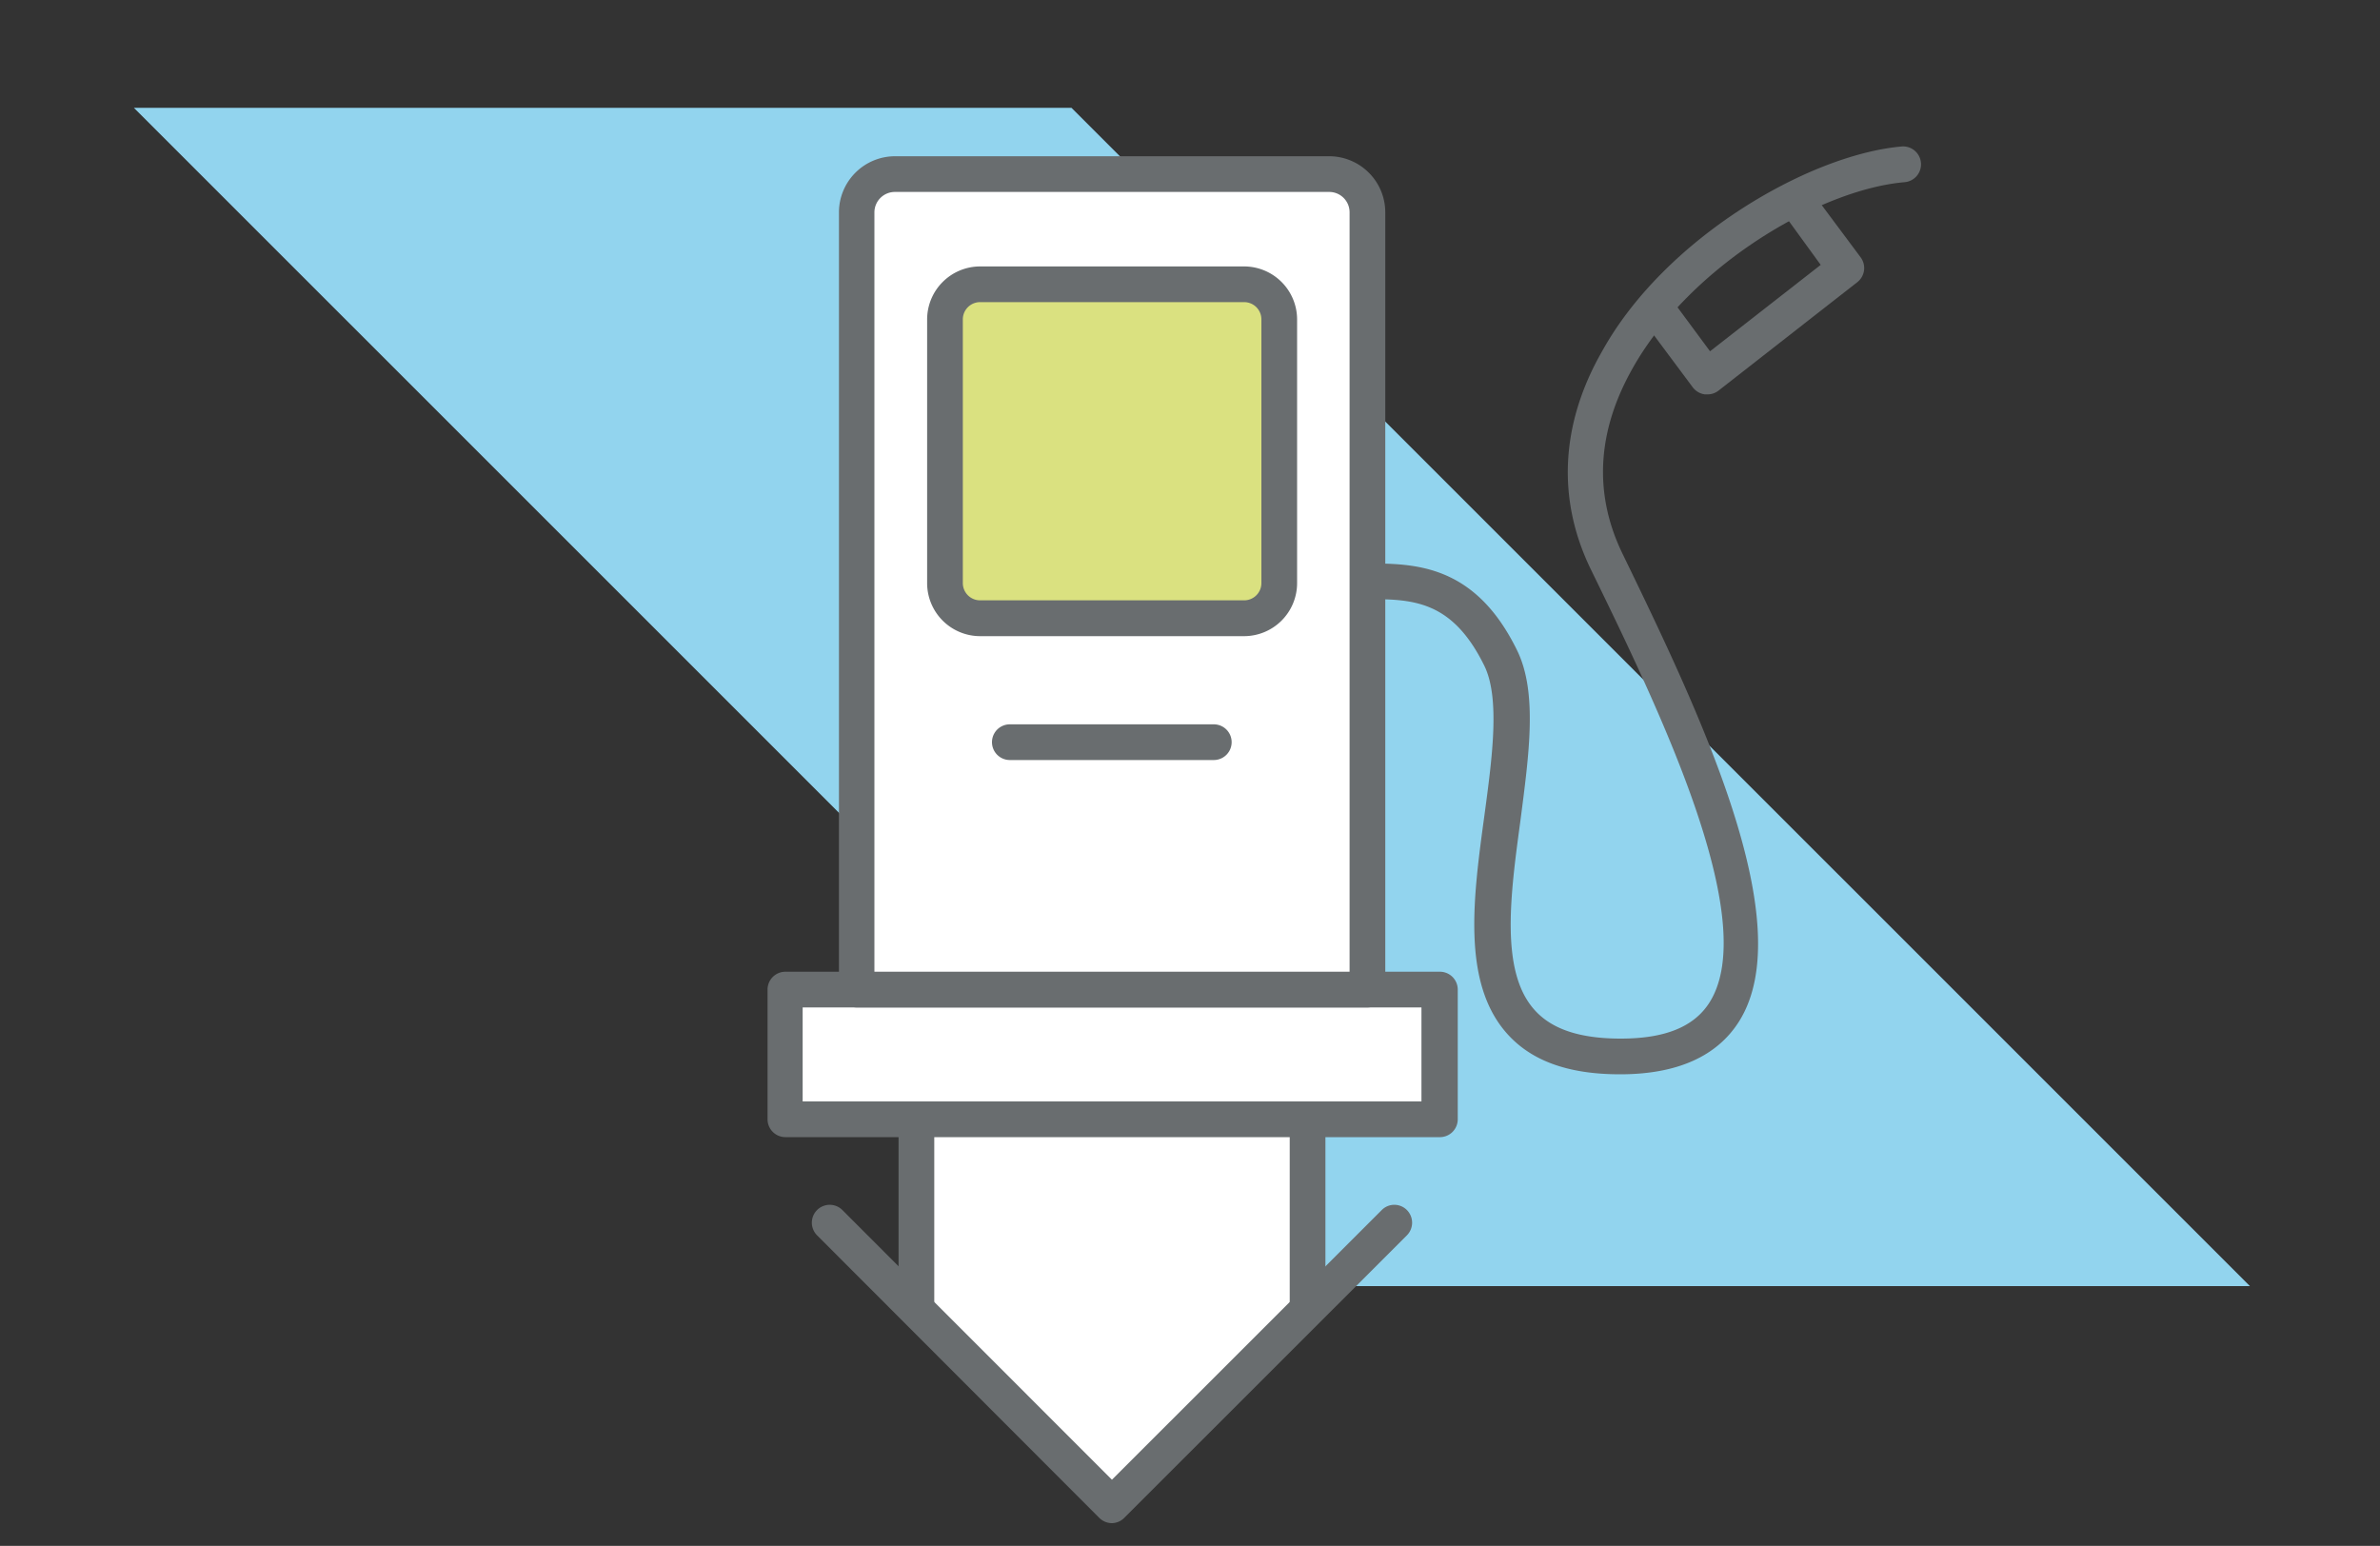 <svg id="Layer_1" data-name="Layer 1" xmlns="http://www.w3.org/2000/svg" viewBox="0 0 200 129.91"><rect x="0" y="0" width="200" height="129.91" fill="#333333" stroke="none"/><defs><style>.cls-1{fill:#92d4ee;}.cls-2{fill:#fff;}.cls-3{fill:#696d6f;}.cls-4{fill:#dae180;}</style></defs><polygon class="cls-1" points="11.25 9.06 110.28 108.08 189.07 108.08 90.04 9.06 11.25 9.06"/><polygon class="cls-2" points="76.88 73.37 110.01 73.37 110.01 110.38 93.85 126.54 77.28 109.97 76.88 73.37"/><path class="cls-3" d="M109.88,110.82a1.5,1.5,0,0,1-1.5-1.5v-38a1.5,1.5,0,0,1,3,0v38A1.5,1.5,0,0,1,109.88,110.82Zm-32.87,0a1.5,1.5,0,0,1-1.5-1.5v-38a1.5,1.5,0,0,1,3,0v38A1.5,1.5,0,0,1,77,110.82Z"/><path class="cls-3" d="M93.44,128h0a1.52,1.52,0,0,1-1.06-.44L68.66,103.81a1.5,1.5,0,1,1,2.13-2.12l22.65,22.66,22.67-22.66a1.49,1.49,0,0,1,2.12,0,1.51,1.51,0,0,1,0,2.12L94.5,127.53A1.5,1.5,0,0,1,93.44,128Z"/><path class="cls-3" d="M136.14,90.28c-4.38,0-7.51-1.14-9.56-3.49-3.74-4.29-2.78-11.39-1.84-18.26.65-4.83,1.33-9.83,0-12.57-2.75-5.61-6.13-5.61-10-5.61a1.5,1.5,0,0,1,0-3c4.08,0,9.17,0,12.74,7.29,1.75,3.56,1,8.78.29,14.3-.84,6.2-1.72,12.62,1.13,15.87,1.45,1.67,3.83,2.47,7.3,2.47,3.74,0,6.18-1,7.47-3.06,4.33-6.92-4.27-24.66-10-36.4-2.86-5.9-2.53-12.25,1-18.37C139.94,20,152,13,159.8,12.31a1.5,1.5,0,0,1,.25,3c-7.09.61-18,7-22.85,15.63-3,5.3-3.3,10.54-.86,15.58,6.34,13.07,15,31,9.81,39.3C144.29,88.78,140.92,90.28,136.14,90.28Z"/><path class="cls-3" d="M143.45,33.14h-.2a1.53,1.53,0,0,1-1-.59l-3.95-5.3a1.5,1.5,0,1,1,2.4-1.79l3,4.06,9.3-7.26L150,18.13a1.5,1.5,0,0,1,2.41-1.8l3.95,5.3a1.51,1.51,0,0,1-.28,2.08l-11.66,9.11A1.47,1.47,0,0,1,143.45,33.14Z"/><rect class="cls-2" x="65.95" y="83.16" width="54.99" height="10.9"/><path class="cls-3" d="M120.94,95.56H66a1.5,1.5,0,0,1-1.5-1.5V83.16a1.5,1.5,0,0,1,1.5-1.5h55a1.5,1.5,0,0,1,1.5,1.5v10.9A1.5,1.5,0,0,1,120.94,95.56Zm-53.49-3h52v-7.9h-52Z"/><path class="cls-2" d="M75.19,14.63H111.7a3.21,3.21,0,0,1,3.21,3.21V83.16a0,0,0,0,1,0,0H72a0,0,0,0,1,0,0V17.84A3.21,3.21,0,0,1,75.19,14.63Z"/><path class="cls-3" d="M114.91,84.66H72a1.5,1.5,0,0,1-1.5-1.5V17.84a4.72,4.72,0,0,1,4.71-4.71H111.7a4.72,4.72,0,0,1,4.71,4.71V83.16A1.5,1.5,0,0,1,114.91,84.66Zm-41.43-3h39.93V17.84a1.71,1.71,0,0,0-1.71-1.71H75.19a1.72,1.72,0,0,0-1.71,1.71Z"/><rect class="cls-4" x="79.41" y="23.89" width="28.07" height="28.07" rx="2.95"/><path class="cls-3" d="M104.53,53.46H82.36A4.46,4.46,0,0,1,77.91,49V26.84a4.46,4.46,0,0,1,4.45-4.45h22.17A4.46,4.46,0,0,1,109,26.84V49A4.46,4.46,0,0,1,104.53,53.46ZM82.36,25.39a1.45,1.45,0,0,0-1.45,1.45V49a1.45,1.45,0,0,0,1.45,1.45h22.17A1.45,1.45,0,0,0,106,49V26.84a1.45,1.45,0,0,0-1.45-1.45Z"/><path class="cls-3" d="M102,63.87H84.86a1.5,1.5,0,0,1,0-3H102a1.5,1.5,0,0,1,0,3Z"/></svg>